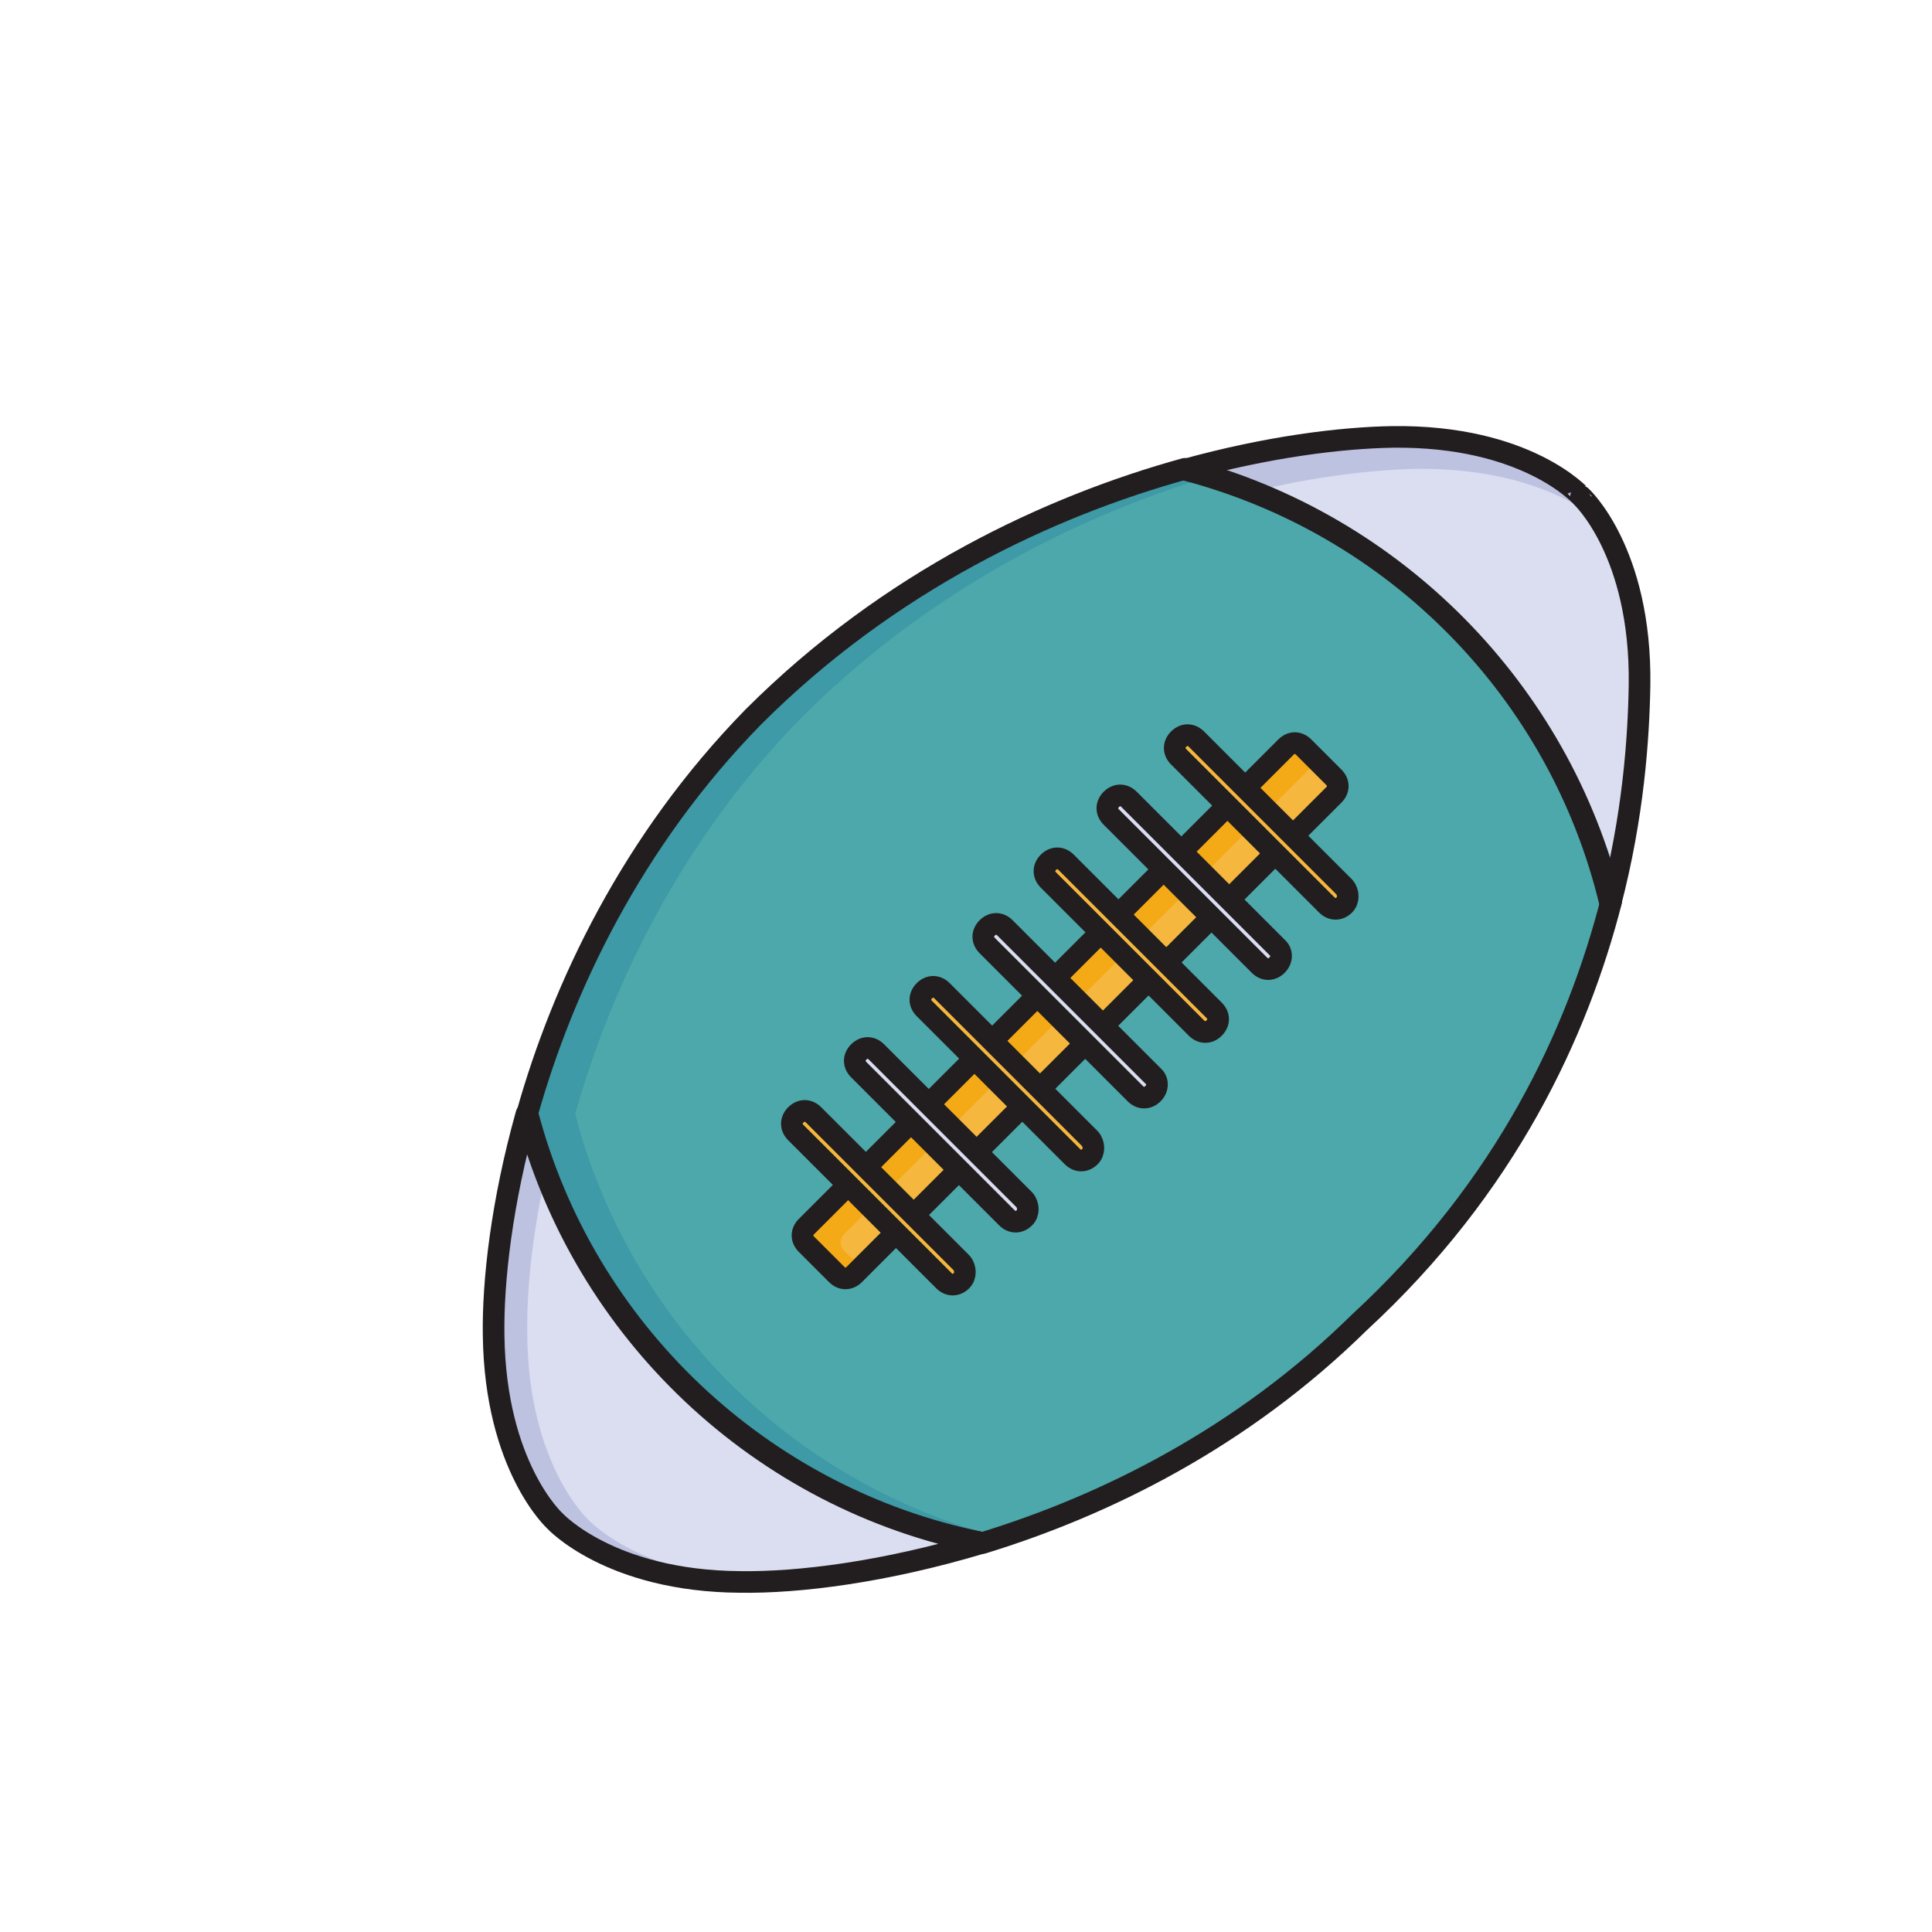 <?xml version="1.0" encoding="utf-8"?>
<!-- Generator: Adobe Illustrator 26.3.1, SVG Export Plug-In . SVG Version: 6.00 Build 0)  -->
<svg version="1.1" id="レイヤー_1" xmlns="http://www.w3.org/2000/svg" xmlns:xlink="http://www.w3.org/1999/xlink" x="0px"
	 y="0px" viewBox="0 0 218 218" enable-background="new 0 0 218 218" xml:space="preserve">
<g>
	<g>
		<path fill="#DADEF0" d="M59.4,125.7c-2.8,10-3.8,18.9-3.7,25c0.2,14.8,6.9,20.9,6.9,20.9s6.2,6.8,20.9,6.9
			c6.6,0.1,16.3-1.1,27.3-4.4C85.8,169.2,65.8,150.2,59.4,125.7z"/>
		<path fill="#BEC2E1" d="M87.3,178.4c-14.8-0.2-20.9-6.9-20.9-6.9s-6.8-6.2-6.9-20.9c-0.1-4.7,0.5-11,2.1-18.3
			c-0.8-2.1-1.5-4.3-2.1-6.5c-2.8,10-3.8,18.9-3.7,25c0.2,14.8,6.9,20.9,6.9,20.9s6.2,6.8,20.9,6.9c1.9,0,4.1-0.1,6.6-0.3
			C89.1,178.4,88.2,178.4,87.3,178.4z"/>
		<path fill="#4CA8AA" d="M133.7,52.9c-15.2,4.2-33.3,12.6-48.7,28c0,0,0,0,0,0c0,0,0,0,0,0c0,0,0,0,0,0c0,0,0,0,0,0
			c-13.7,14-21.5,30.5-25.5,44.7c6.4,24.5,26.4,43.5,51.4,48.5c13.7-4.2,29.2-11.8,42.5-24.9c0,0,0,0,0,0
			c16.6-15.3,24.6-32.7,28.4-47.5C176,78,157.4,59.1,133.7,52.9z"/>
		<path fill="#3D9AA6" d="M64.9,125.7c4-14.2,11.8-30.7,25.5-44.7c0,0,0,0,0,0c0,0,0,0,0,0c0,0,0,0,0,0c0,0,0,0,0,0
			c14.5-14.5,31.4-22.8,46-27.2c-0.9-0.3-1.8-0.5-2.8-0.8c-15.2,4.2-33.3,12.6-48.7,28c0,0,0,0,0,0c0,0,0,0,0,0c0,0,0,0,0,0
			c0,0,0,0,0,0c-13.7,14-21.5,30.5-25.5,44.7c6.4,24.5,26.4,43.5,51.4,48.5c0.8-0.2,1.5-0.5,2.3-0.7C89.6,167.6,71,149.2,64.9,125.7
			z"/>
		<path fill="#DADEF0" d="M157.1,49.3c-5.8,0.1-14,1.1-23.4,3.7c23.7,6.2,42.3,25,48,49c2.6-9.9,3.2-18.7,3.3-24.7
			c0.2-15.1-6.6-21.3-6.6-21.3S172.3,49.1,157.1,49.3z"/>
		<g>
			<path fill="#BEC2E1" d="M159.9,52.9c13.5-0.1,19.9,5.2,21.1,6.4c-1.4-2.4-2.6-3.4-2.6-3.4s-6.1-6.8-21.3-6.6
				c-5.8,0.1-14,1.1-23.4,3.7c2.6,0.7,5.1,1.5,7.5,2.5C148.6,53.7,155.1,53,159.9,52.9z"/>
			<path fill="#BEC2E1" d="M171.4,79.1c4.8,6.8,8.3,14.5,10.3,22.8c0.3-1.1,0.5-2.1,0.8-3.1C179.9,91.5,176.2,84.9,171.4,79.1z"/>
		</g>
	</g>
	<path fill="#F5B73D" d="M150.5,87.7c0.6,0.6,0.6,1.4,0,2l-54.1,54.1c-0.6,0.6-1.4,0.6-2,0l-3.4-3.4c-0.6-0.6-0.6-1.4,0-2l54.1-54.1
		c0.6-0.6,1.4-0.6,2,0L150.5,87.7z"/>
	<path fill="#F4AA16" d="M95.3,141.2c-0.6-0.6-0.6-1.4,0-2l53.3-53.3l-1.6-1.6c-0.6-0.6-1.4-0.6-2,0L91,138.4c-0.6,0.6-0.6,1.4,0,2
		l3.4,3.4c0.6,0.6,1.4,0.6,2,0l0.8-0.8L95.3,141.2z"/>
	<g>
		
			<path fill="none" stroke="#221E1F" stroke-width="2.44" stroke-linecap="round" stroke-linejoin="round" stroke-miterlimit="10" d="
			M59.4,125.7c-2.8,10-3.8,18.9-3.7,25c0.2,14.8,6.9,20.9,6.9,20.9s6.2,6.8,20.9,6.9c6.6,0.1,16.3-1.1,27.3-4.4
			C85.8,169.2,65.8,150.2,59.4,125.7z"/>
		
			<path fill="none" stroke="#221E1F" stroke-width="2.44" stroke-linecap="round" stroke-linejoin="round" stroke-miterlimit="10" d="
			M133.7,52.9c-15.2,4.2-33.3,12.6-48.7,28c0,0,0,0,0,0c0,0,0,0,0,0c0,0,0,0,0,0c0,0,0,0,0,0c-13.7,14-21.5,30.5-25.5,44.7
			c6.4,24.5,26.4,43.5,51.4,48.5c13.7-4.2,29.2-11.8,42.5-24.9c0,0,0,0,0,0c16.6-15.3,24.6-32.7,28.4-47.5
			C176,78,157.4,59.1,133.7,52.9z"/>
		
			<path fill="none" stroke="#221E1F" stroke-width="2.44" stroke-linecap="round" stroke-linejoin="round" stroke-miterlimit="10" d="
			M157.1,49.3c-5.8,0.1-14,1.1-23.4,3.7c23.7,6.2,42.3,25,48,49c2.6-9.9,3.2-18.7,3.3-24.7c0.2-15.1-6.6-21.3-6.6-21.3
			S172.3,49.1,157.1,49.3z"/>
	</g>
	
		<path fill="none" stroke="#221E1F" stroke-width="2.44" stroke-linecap="round" stroke-linejoin="round" stroke-miterlimit="10" d="
		M150.5,87.7c0.6,0.6,0.6,1.4,0,2l-54.1,54.1c-0.6,0.6-1.4,0.6-2,0l-3.4-3.4c-0.6-0.6-0.6-1.4,0-2l54.1-54.1c0.6-0.6,1.4-0.6,2,0
		L150.5,87.7z"/>
	<path fill="#DADEF0" d="M130.1,123.4c-0.6,0.6-1.4,0.6-2,0l-16.7-16.7c-0.6-0.6-0.6-1.4,0-2c0.6-0.6,1.4-0.6,2,0l16.7,16.7
		C130.7,121.9,130.7,122.8,130.1,123.4z"/>
	<path fill="#F5B73D" d="M123,130.5c-0.6,0.6-1.4,0.6-2,0l-16.7-16.7c-0.6-0.6-0.6-1.4,0-2c0.6-0.6,1.4-0.6,2,0l16.7,16.7
		C123.5,129.1,123.5,130,123,130.5z"/>
	<path fill="#DADEF0" d="M115.6,137.4c-0.6,0.6-1.4,0.6-2,0l-16.7-16.7c-0.6-0.6-0.6-1.4,0-2c0.6-0.6,1.4-0.6,2,0l16.7,16.7
		C116.1,136,116.1,136.9,115.6,137.4z"/>
	<path fill="#F5B73D" d="M108.5,144.5c-0.6,0.6-1.4,0.6-2,0l-16.7-16.7c-0.6-0.6-0.6-1.4,0-2c0.6-0.6,1.4-0.6,2,0l16.7,16.7
		C109,143.1,109,144,108.5,144.5z"/>
	<path fill="#DADEF0" d="M144.1,108.9c-0.6,0.6-1.4,0.6-2,0l-16.7-16.7c-0.6-0.6-0.6-1.4,0-2c0.6-0.6,1.4-0.6,2,0l16.7,16.7
		C144.7,107.4,144.7,108.3,144.1,108.9z"/>
	<path fill="#F5B73D" d="M137,116c-0.6,0.6-1.4,0.6-2,0l-16.7-16.7c-0.6-0.6-0.6-1.4,0-2c0.6-0.6,1.4-0.6,2,0L137,114
		C137.6,114.6,137.6,115.4,137,116z"/>
	<path fill="#F5B73D" d="M151.7,102.1c-0.6,0.6-1.4,0.6-2,0L133,85.4c-0.6-0.6-0.6-1.4,0-2c0.6-0.6,1.4-0.6,2,0l16.7,16.7
		C152.2,100.7,152.2,101.6,151.7,102.1z"/>
	
		<path fill="none" stroke="#221E1F" stroke-width="2.44" stroke-linecap="round" stroke-linejoin="round" stroke-miterlimit="10" d="
		M130.1,123.4c-0.6,0.6-1.4,0.6-2,0l-16.7-16.7c-0.6-0.6-0.6-1.4,0-2c0.6-0.6,1.4-0.6,2,0l16.7,16.7
		C130.7,121.9,130.7,122.8,130.1,123.4z"/>
	
		<path fill="none" stroke="#221E1F" stroke-width="2.44" stroke-linecap="round" stroke-linejoin="round" stroke-miterlimit="10" d="
		M123,130.5c-0.6,0.6-1.4,0.6-2,0l-16.7-16.7c-0.6-0.6-0.6-1.4,0-2c0.6-0.6,1.4-0.6,2,0l16.7,16.7C123.5,129.1,123.5,130,123,130.5z
		"/>
	
		<path fill="none" stroke="#221E1F" stroke-width="2.44" stroke-linecap="round" stroke-linejoin="round" stroke-miterlimit="10" d="
		M115.6,137.4c-0.6,0.6-1.4,0.6-2,0l-16.7-16.7c-0.6-0.6-0.6-1.4,0-2c0.6-0.6,1.4-0.6,2,0l16.7,16.7
		C116.1,136,116.1,136.9,115.6,137.4z"/>
	
		<path fill="none" stroke="#221E1F" stroke-width="2.44" stroke-linecap="round" stroke-linejoin="round" stroke-miterlimit="10" d="
		M108.5,144.5c-0.6,0.6-1.4,0.6-2,0l-16.7-16.7c-0.6-0.6-0.6-1.4,0-2c0.6-0.6,1.4-0.6,2,0l16.7,16.7C109,143.1,109,144,108.5,144.5z
		"/>
	
		<path fill="none" stroke="#221E1F" stroke-width="2.44" stroke-linecap="round" stroke-linejoin="round" stroke-miterlimit="10" d="
		M144.1,108.9c-0.6,0.6-1.4,0.6-2,0l-16.7-16.7c-0.6-0.6-0.6-1.4,0-2c0.6-0.6,1.4-0.6,2,0l16.7,16.7
		C144.7,107.4,144.7,108.3,144.1,108.9z"/>
	
		<path fill="none" stroke="#221E1F" stroke-width="2.44" stroke-linecap="round" stroke-linejoin="round" stroke-miterlimit="10" d="
		M137,116c-0.6,0.6-1.4,0.6-2,0l-16.7-16.7c-0.6-0.6-0.6-1.4,0-2c0.6-0.6,1.4-0.6,2,0L137,114C137.6,114.6,137.6,115.4,137,116z"/>
	
		<path fill="none" stroke="#221E1F" stroke-width="2.44" stroke-linecap="round" stroke-linejoin="round" stroke-miterlimit="10" d="
		M151.7,102.1c-0.6,0.6-1.4,0.6-2,0L133,85.4c-0.6-0.6-0.6-1.4,0-2c0.6-0.6,1.4-0.6,2,0l16.7,16.7
		C152.2,100.7,152.2,101.6,151.7,102.1z"/>
</g>
</svg>
